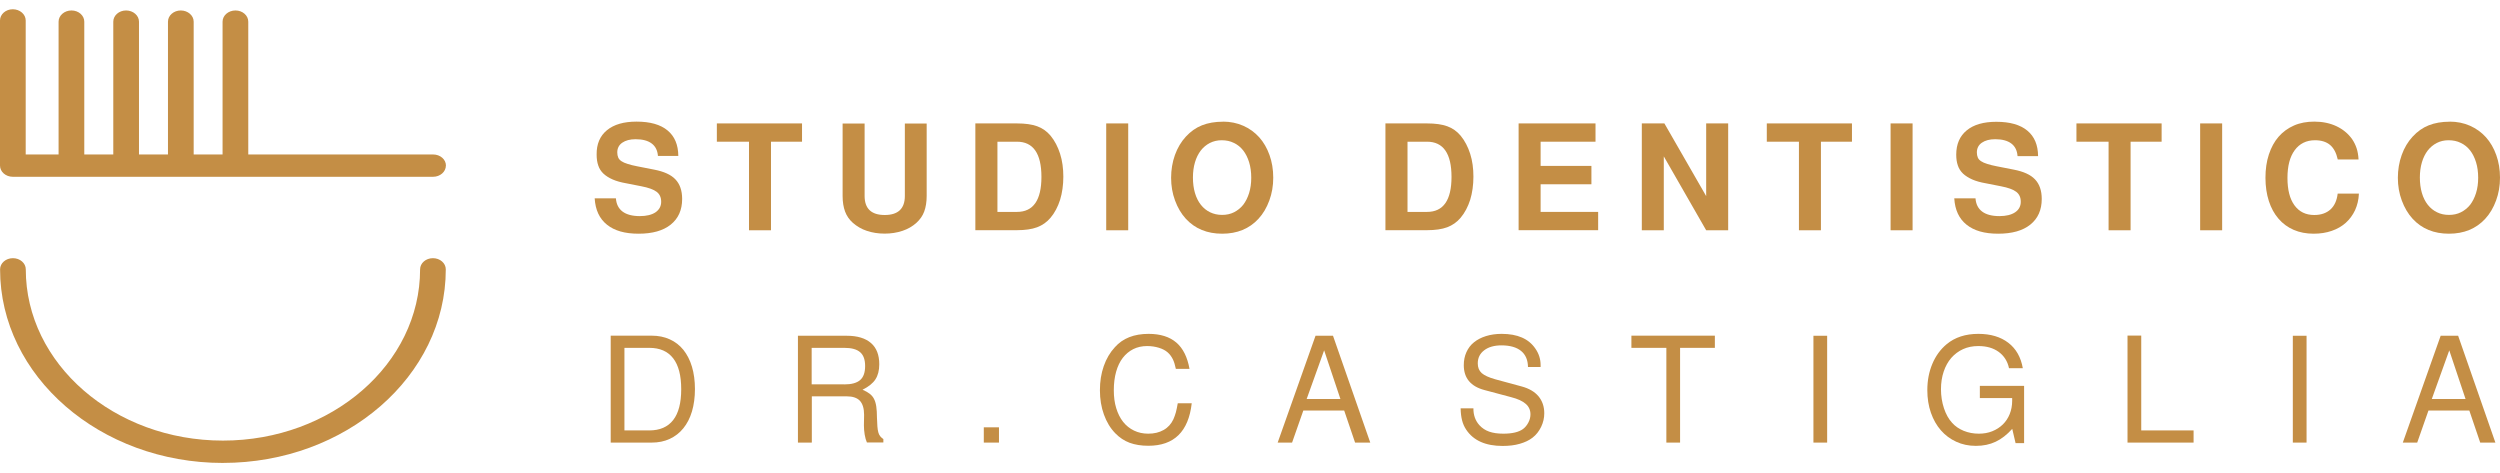 <svg width="185" height="35" viewBox="0 0 185 35" fill="none" xmlns="http://www.w3.org/2000/svg">
<path d="M32.996 12.252C32.996 12.709 32.573 13.082 32.049 13.082H0.947C0.421 13.082 0 12.709 0 12.252V1.515C0 1.058 0.423 0.685 0.947 0.685C1.471 0.685 1.902 1.058 1.902 1.515V11.431H4.335V1.604C4.335 1.147 4.765 0.774 5.29 0.774C5.816 0.774 6.237 1.147 6.237 1.604V11.431H8.383V1.604C8.383 1.147 8.806 0.774 9.33 0.774C9.854 0.774 10.285 1.147 10.285 1.604V11.431H12.43V1.604C12.43 1.147 12.854 0.774 13.377 0.774C13.901 0.774 14.332 1.147 14.332 1.604V11.431H16.47V1.604C16.47 1.147 16.899 0.774 17.425 0.774C17.951 0.774 18.372 1.147 18.372 1.604V11.431H32.053C32.579 11.431 33 11.799 33 12.254L32.996 12.252Z" fill="#C48E45"/>
<path d="M16.499 34.258C7.405 34.258 0.006 27.831 0.006 19.931C0.006 19.474 0.431 19.105 0.957 19.105C1.483 19.105 1.908 19.474 1.908 19.931C1.908 26.919 8.452 32.604 16.497 32.604C24.542 32.604 31.087 26.919 31.087 19.931C31.087 19.474 31.512 19.105 32.037 19.105C32.563 19.105 32.988 19.474 32.988 19.931C32.988 27.831 25.591 34.256 16.497 34.256L16.499 34.258Z" fill="#C48E45"/>
<path d="M48.688 11.54C48.656 11.134 48.505 10.829 48.227 10.62C47.949 10.41 47.552 10.302 47.035 10.302C46.618 10.302 46.29 10.391 46.044 10.562C45.798 10.734 45.678 10.975 45.678 11.28C45.678 11.426 45.703 11.547 45.748 11.655C45.792 11.763 45.874 11.851 45.987 11.928C46.101 12.004 46.252 12.074 46.448 12.131C46.637 12.194 46.877 12.252 47.167 12.309L48.397 12.55C49.123 12.69 49.653 12.925 49.981 13.274C50.309 13.617 50.479 14.1 50.479 14.722C50.479 15.541 50.195 16.17 49.634 16.621C49.072 17.072 48.278 17.294 47.255 17.294C46.233 17.294 45.47 17.072 44.915 16.627C44.36 16.183 44.057 15.535 44.006 14.678H45.577C45.609 15.103 45.767 15.427 46.069 15.656C46.366 15.878 46.795 15.992 47.344 15.992C47.842 15.992 48.227 15.897 48.505 15.713C48.782 15.522 48.927 15.262 48.927 14.932C48.927 14.601 48.814 14.367 48.593 14.195C48.372 14.024 47.987 13.884 47.451 13.782L46.353 13.566C45.95 13.496 45.609 13.401 45.337 13.28C45.06 13.16 44.833 13.014 44.656 12.849C44.48 12.684 44.347 12.48 44.271 12.245C44.189 12.01 44.151 11.744 44.151 11.445C44.139 10.658 44.398 10.061 44.915 9.635C45.432 9.21 46.164 9 47.104 9C48.107 9 48.877 9.216 49.401 9.654C49.924 10.086 50.189 10.715 50.195 11.54H48.688Z" fill="#C48E45"/>
<path d="M57.053 17.04H55.426V10.486H53.047V9.133H59.35V10.486H57.053V17.04Z" fill="#C48E45"/>
<path d="M68.574 9.14V14.5C68.574 14.951 68.51 15.332 68.391 15.656C68.271 15.98 68.075 16.253 67.81 16.494C67.52 16.754 67.179 16.951 66.775 17.085C66.372 17.218 65.936 17.288 65.463 17.288C64.99 17.288 64.548 17.218 64.151 17.085C63.747 16.951 63.407 16.748 63.116 16.494C62.851 16.259 62.656 15.98 62.536 15.656C62.416 15.332 62.353 14.951 62.353 14.5V9.14H63.981V14.5C63.981 15.44 64.479 15.91 65.47 15.91C66.46 15.91 66.959 15.44 66.959 14.5V9.14H68.586H68.574Z" fill="#C48E45"/>
<path d="M75.255 9.133C75.867 9.133 76.365 9.203 76.75 9.343C77.141 9.483 77.469 9.718 77.741 10.041C78.05 10.416 78.283 10.867 78.447 11.382C78.611 11.896 78.687 12.468 78.687 13.077C78.687 13.687 78.605 14.271 78.447 14.786C78.283 15.3 78.05 15.745 77.741 16.113C77.469 16.437 77.135 16.672 76.744 16.818C76.353 16.964 75.854 17.034 75.249 17.034H72.176V9.133H75.255ZM75.255 15.681C76.46 15.681 77.066 14.817 77.066 13.09C77.066 11.363 76.46 10.486 75.255 10.486H73.81V15.681H75.255Z" fill="#C48E45"/>
<path d="M83.488 17.04H81.86V9.133H83.488V17.04Z" fill="#C48E45"/>
<path d="M90.491 9C91.04 9 91.538 9.102 91.999 9.305C92.46 9.508 92.851 9.794 93.179 10.156C93.507 10.524 93.759 10.956 93.942 11.47C94.125 11.979 94.22 12.537 94.22 13.147C94.22 13.757 94.125 14.303 93.93 14.836C93.734 15.37 93.469 15.821 93.122 16.196C92.447 16.926 91.551 17.294 90.441 17.294C89.33 17.294 88.434 16.926 87.759 16.196C87.412 15.821 87.147 15.364 86.952 14.836C86.756 14.309 86.662 13.744 86.662 13.16C86.662 12.575 86.756 11.998 86.945 11.47C87.135 10.943 87.406 10.486 87.759 10.105C88.106 9.73 88.497 9.451 88.945 9.273C89.393 9.095 89.911 9.006 90.497 9.006L90.491 9ZM90.403 10.378C90.081 10.378 89.791 10.448 89.526 10.581C89.267 10.715 89.04 10.905 88.857 11.14C88.674 11.382 88.529 11.667 88.428 12.01C88.327 12.353 88.277 12.728 88.277 13.141C88.277 13.554 88.327 13.941 88.428 14.284C88.529 14.627 88.674 14.913 88.863 15.154C89.053 15.395 89.28 15.579 89.545 15.707C89.81 15.834 90.106 15.903 90.434 15.903C90.762 15.903 91.053 15.84 91.318 15.707C91.582 15.573 91.81 15.389 91.999 15.154C92.182 14.913 92.327 14.627 92.434 14.284C92.541 13.941 92.592 13.566 92.592 13.153C92.592 12.741 92.541 12.347 92.434 12.004C92.327 11.661 92.182 11.369 91.993 11.127C91.803 10.886 91.576 10.702 91.305 10.575C91.04 10.442 90.737 10.378 90.396 10.378H90.403Z" fill="#C48E45"/>
<path d="M105.601 9.133C106.213 9.133 106.712 9.203 107.096 9.343C107.488 9.483 107.816 9.718 108.087 10.041C108.396 10.416 108.629 10.867 108.794 11.382C108.958 11.896 109.033 12.468 109.033 13.077C109.033 13.687 108.951 14.271 108.794 14.786C108.629 15.3 108.396 15.745 108.087 16.113C107.816 16.437 107.481 16.672 107.09 16.818C106.699 16.964 106.2 17.034 105.595 17.034H102.522V9.133H105.601ZM105.601 15.681C106.806 15.681 107.412 14.817 107.412 13.09C107.412 11.363 106.806 10.486 105.601 10.486H104.156V15.681H105.601Z" fill="#C48E45"/>
<path d="M114.005 15.681H118.263V17.034H112.377V9.133H118.068V10.486H114.005V12.277H117.765V13.636H114.005V15.688V15.681Z" fill="#C48E45"/>
<path d="M123.121 11.572V17.04H121.494V9.133H123.165L126.257 14.513V9.133H127.885V17.04H126.257L123.121 11.572Z" fill="#C48E45"/>
<path d="M134.749 17.04H133.121V10.486H130.743V9.133H137.045V10.486H134.749V17.04Z" fill="#C48E45"/>
<path d="M141.531 17.04H139.903V9.133H141.531V17.04Z" fill="#C48E45"/>
<path d="M149.297 11.54C149.266 11.134 149.114 10.829 148.837 10.62C148.559 10.41 148.162 10.302 147.644 10.302C147.228 10.302 146.9 10.391 146.654 10.562C146.408 10.734 146.288 10.975 146.288 11.28C146.288 11.426 146.313 11.547 146.357 11.655C146.401 11.763 146.484 11.851 146.597 11.928C146.711 12.004 146.862 12.074 147.058 12.131C147.247 12.194 147.487 12.252 147.777 12.309L149.007 12.55C149.733 12.69 150.263 12.925 150.591 13.274C150.919 13.617 151.089 14.1 151.089 14.722C151.089 15.541 150.805 16.17 150.244 16.621C149.682 17.072 148.887 17.294 147.865 17.294C146.843 17.294 146.08 17.072 145.525 16.627C144.969 16.183 144.667 15.535 144.616 14.678H146.187C146.219 15.103 146.376 15.427 146.679 15.656C146.976 15.878 147.405 15.992 147.954 15.992C148.452 15.992 148.837 15.897 149.114 15.713C149.392 15.529 149.537 15.262 149.537 14.932C149.537 14.601 149.424 14.367 149.203 14.195C148.982 14.024 148.597 13.884 148.061 13.782L146.963 13.566C146.559 13.496 146.219 13.401 145.947 13.28C145.676 13.16 145.443 13.014 145.266 12.849C145.089 12.677 144.957 12.48 144.881 12.245C144.799 12.01 144.761 11.744 144.761 11.445C144.761 10.67 145.02 10.073 145.537 9.648C146.054 9.222 146.786 9.013 147.726 9.013C148.73 9.013 149.499 9.229 150.023 9.667C150.547 10.099 150.811 10.727 150.818 11.553H149.31L149.297 11.54Z" fill="#C48E45"/>
<path d="M157.663 17.04H156.035V10.486H153.657V9.133H159.96V10.486H157.663V17.04Z" fill="#C48E45"/>
<path d="M164.439 17.04H162.811V9.133H164.439V17.04Z" fill="#C48E45"/>
<path d="M172.994 11.801C172.887 11.318 172.697 10.956 172.426 10.727C172.155 10.499 171.783 10.378 171.309 10.378C170.672 10.378 170.168 10.626 169.808 11.115C169.448 11.604 169.272 12.29 169.272 13.166C169.272 14.043 169.442 14.716 169.789 15.192C170.136 15.668 170.622 15.91 171.253 15.91C171.757 15.91 172.155 15.77 172.458 15.497C172.754 15.224 172.931 14.83 172.988 14.328H174.559C174.54 14.786 174.439 15.192 174.275 15.554C174.104 15.916 173.877 16.227 173.587 16.488C173.297 16.748 172.95 16.945 172.546 17.085C172.142 17.224 171.701 17.294 171.209 17.294C170.66 17.294 170.168 17.199 169.732 17.009C169.291 16.818 168.918 16.545 168.609 16.183C168.3 15.827 168.06 15.389 167.896 14.881C167.732 14.373 167.644 13.795 167.644 13.16C167.644 12.525 167.726 11.947 167.896 11.432C168.067 10.918 168.3 10.48 168.616 10.118C168.931 9.756 169.309 9.483 169.757 9.286C170.205 9.089 170.704 9 171.259 9C171.871 9 172.414 9.114 172.893 9.337C173.372 9.565 173.764 9.883 174.06 10.302C174.205 10.518 174.313 10.74 174.388 10.969C174.464 11.197 174.514 11.47 174.533 11.801H172.994Z" fill="#C48E45"/>
<path d="M181.271 9C181.82 9 182.319 9.102 182.779 9.305C183.24 9.508 183.631 9.794 183.959 10.156C184.287 10.524 184.539 10.956 184.722 11.47C184.905 11.979 185 12.537 185 13.147C185 13.757 184.905 14.303 184.71 14.836C184.514 15.37 184.249 15.821 183.902 16.196C183.227 16.926 182.331 17.294 181.221 17.294C180.111 17.294 179.215 16.926 178.54 16.196C178.193 15.821 177.928 15.364 177.732 14.836C177.536 14.309 177.442 13.744 177.442 13.16C177.442 12.575 177.536 11.998 177.726 11.47C177.915 10.943 178.186 10.486 178.54 10.105C178.887 9.73 179.278 9.451 179.726 9.273C180.174 9.095 180.691 9.006 181.278 9.006L181.271 9ZM181.189 10.378C180.868 10.378 180.577 10.448 180.319 10.581C180.06 10.715 179.833 10.905 179.65 11.14C179.467 11.382 179.322 11.667 179.221 12.01C179.12 12.353 179.07 12.728 179.07 13.141C179.07 13.554 179.12 13.941 179.221 14.284C179.322 14.627 179.467 14.913 179.656 15.154C179.846 15.395 180.073 15.579 180.338 15.707C180.603 15.84 180.899 15.903 181.227 15.903C181.555 15.903 181.845 15.84 182.11 15.707C182.375 15.573 182.603 15.389 182.792 15.154C182.975 14.913 183.12 14.627 183.227 14.284C183.334 13.941 183.385 13.566 183.385 13.153C183.385 12.741 183.334 12.347 183.227 12.004C183.12 11.661 182.975 11.369 182.786 11.127C182.596 10.886 182.369 10.702 182.098 10.575C181.833 10.442 181.53 10.378 181.189 10.378Z" fill="#C48E45"/>
<path d="M45.192 24.839H48.221C48.719 24.839 49.161 24.928 49.565 25.112C49.962 25.29 50.296 25.55 50.574 25.893C50.845 26.236 51.06 26.649 51.205 27.138C51.35 27.627 51.426 28.18 51.426 28.789C51.426 29.399 51.35 29.958 51.205 30.447C51.06 30.936 50.845 31.349 50.568 31.692C50.29 32.035 49.956 32.295 49.558 32.479C49.161 32.663 48.719 32.752 48.221 32.752H45.192V24.839ZM48.05 31.851C48.826 31.851 49.419 31.596 49.817 31.082C50.214 30.574 50.41 29.812 50.41 28.802C50.41 27.792 50.214 27.03 49.817 26.516C49.419 26.001 48.833 25.741 48.05 25.741H46.208V31.851H48.05Z" fill="#C48E45"/>
<path d="M60.063 32.752H59.047V24.846H62.668C63.451 24.846 64.044 25.03 64.454 25.385C64.864 25.741 65.066 26.268 65.066 26.954C65.066 27.411 64.971 27.78 64.782 28.072C64.593 28.364 64.271 28.618 63.829 28.84C64.044 28.935 64.22 29.031 64.359 29.139C64.498 29.247 64.605 29.374 64.681 29.526C64.757 29.678 64.813 29.863 64.845 30.085C64.876 30.307 64.895 30.58 64.895 30.904C64.902 31.165 64.914 31.387 64.927 31.558C64.94 31.736 64.965 31.882 64.996 31.997C65.028 32.111 65.072 32.206 65.135 32.282C65.198 32.359 65.274 32.428 65.369 32.492V32.74H64.151C64.082 32.587 64.025 32.397 63.987 32.162C63.949 31.927 63.93 31.704 63.93 31.488L63.943 30.695C63.943 30.225 63.836 29.882 63.634 29.659C63.425 29.437 63.097 29.329 62.656 29.329H60.075V32.733L60.063 32.752ZM62.479 28.446C63.015 28.446 63.407 28.338 63.653 28.122C63.899 27.907 64.019 27.564 64.019 27.087C64.019 26.611 63.899 26.281 63.653 26.065C63.407 25.849 63.022 25.741 62.479 25.741H60.063V28.44H62.479V28.446Z" fill="#C48E45"/>
<path d="M73.924 32.752H72.801V31.622H73.924V32.752Z" fill="#C48E45"/>
<path d="M87.015 27.303C86.952 26.998 86.876 26.751 86.781 26.567C86.687 26.382 86.567 26.217 86.409 26.078C86.245 25.931 86.024 25.817 85.759 25.735C85.488 25.652 85.198 25.608 84.889 25.608C84.51 25.608 84.163 25.684 83.86 25.836C83.558 25.989 83.299 26.205 83.084 26.484C82.87 26.763 82.706 27.106 82.592 27.513C82.479 27.919 82.422 28.37 82.422 28.872C82.422 29.374 82.479 29.805 82.599 30.199C82.718 30.593 82.889 30.936 83.109 31.215C83.33 31.495 83.602 31.711 83.917 31.863C84.233 32.016 84.586 32.092 84.971 32.092C85.406 32.092 85.785 32.003 86.106 31.819C86.428 31.641 86.668 31.374 86.832 31.025C86.901 30.866 86.964 30.695 87.015 30.511C87.065 30.326 87.109 30.104 87.154 29.844H88.188C87.948 31.939 86.882 32.987 84.977 32.987C84.447 32.987 83.987 32.911 83.589 32.765C83.198 32.619 82.845 32.384 82.535 32.066C82.163 31.685 81.886 31.222 81.69 30.676C81.494 30.136 81.394 29.532 81.394 28.878C81.394 28.224 81.488 27.64 81.677 27.094C81.867 26.547 82.144 26.078 82.504 25.69C83.091 25.03 83.923 24.706 84.996 24.706C85.867 24.706 86.548 24.922 87.046 25.347C87.545 25.773 87.867 26.427 88.024 27.297H87.002L87.015 27.303Z" fill="#C48E45"/>
<path d="M96.447 30.377L95.614 32.752H94.548L97.349 24.846H98.642L101.399 32.752H100.276L99.469 30.377H96.441H96.447ZM97.986 25.925L96.693 29.526H99.191L97.986 25.925Z" fill="#C48E45"/>
<path d="M113.071 27.163C113.065 26.643 112.894 26.243 112.56 25.97C112.226 25.697 111.74 25.557 111.109 25.557C110.579 25.557 110.15 25.677 109.834 25.919C109.513 26.16 109.355 26.484 109.355 26.89C109.355 27.195 109.45 27.43 109.645 27.608C109.841 27.78 110.169 27.932 110.642 28.065L112.61 28.599C113.147 28.745 113.563 28.986 113.847 29.323C114.131 29.666 114.276 30.085 114.276 30.58C114.276 30.93 114.2 31.266 114.043 31.59C113.885 31.914 113.677 32.181 113.405 32.39C113.153 32.587 112.838 32.733 112.465 32.841C112.093 32.949 111.67 33 111.191 33C109.935 33 109.033 32.6 108.497 31.793C108.358 31.584 108.257 31.355 108.194 31.107C108.131 30.86 108.093 30.568 108.087 30.218H109.033C109.027 30.707 109.172 31.127 109.475 31.463C109.67 31.679 109.91 31.838 110.194 31.939C110.484 32.041 110.831 32.092 111.248 32.092C111.904 32.092 112.383 31.977 112.692 31.755C112.857 31.635 112.995 31.469 113.096 31.273C113.203 31.076 113.254 30.872 113.254 30.663C113.254 30.352 113.14 30.091 112.907 29.888C112.68 29.685 112.314 29.513 111.809 29.386L109.86 28.866C108.838 28.599 108.32 27.983 108.32 27.024C108.32 26.668 108.383 26.351 108.516 26.058C108.648 25.766 108.831 25.525 109.077 25.328C109.323 25.131 109.614 24.979 109.961 24.871C110.308 24.763 110.693 24.706 111.122 24.706C112.295 24.706 113.121 25.068 113.614 25.792C113.872 26.16 114.005 26.567 114.005 27.017V27.157H113.058L113.071 27.163Z" fill="#C48E45"/>
<path d="M124.326 32.752H123.311V25.741H120.724V24.839H126.9V25.741H124.326V32.752Z" fill="#C48E45"/>
<path d="M135.209 32.752H134.194V24.846H135.209V32.752Z" fill="#C48E45"/>
<path d="M149.789 32.79H149.152L148.906 31.736C148.515 32.168 148.111 32.486 147.676 32.689C147.247 32.892 146.761 32.994 146.219 32.994C145.676 32.994 145.203 32.892 144.761 32.689C144.32 32.486 143.941 32.206 143.626 31.844C143.31 31.482 143.064 31.05 142.887 30.542C142.711 30.034 142.622 29.482 142.622 28.872C142.622 28.154 142.749 27.506 142.995 26.922C143.241 26.338 143.594 25.849 144.055 25.468C144.667 24.96 145.449 24.706 146.401 24.706C147.304 24.706 148.048 24.928 148.616 25.366C149.19 25.804 149.543 26.433 149.688 27.246H148.666C148.559 26.732 148.3 26.332 147.903 26.039C147.499 25.747 147.001 25.608 146.395 25.608C145.979 25.608 145.6 25.684 145.266 25.836C144.931 25.989 144.641 26.205 144.395 26.484C144.155 26.763 143.966 27.1 143.834 27.494C143.701 27.887 143.632 28.326 143.632 28.808C143.632 29.291 143.708 29.774 143.853 30.212C143.998 30.65 144.2 31.012 144.458 31.292C144.685 31.546 144.976 31.742 145.316 31.882C145.663 32.022 146.036 32.092 146.433 32.092C146.793 32.092 147.121 32.035 147.424 31.914C147.726 31.793 147.985 31.628 148.206 31.412C148.427 31.196 148.597 30.942 148.717 30.644C148.837 30.345 148.9 30.021 148.9 29.672V29.456H146.509V28.554H149.783V32.784L149.789 32.79Z" fill="#C48E45"/>
<path d="M158.445 31.851H162.325V32.752H157.436V24.833H158.452V31.851H158.445Z" fill="#C48E45"/>
<path d="M170.685 32.752H169.669V24.846H170.685V32.752Z" fill="#C48E45"/>
<path d="M179.707 30.377L178.874 32.752H177.808L180.609 24.846H181.902L184.659 32.752H183.536L182.729 30.377H179.7H179.707ZM181.246 25.925L179.953 29.526H182.451L181.246 25.925Z" fill="#C48E45"/>
</svg>
